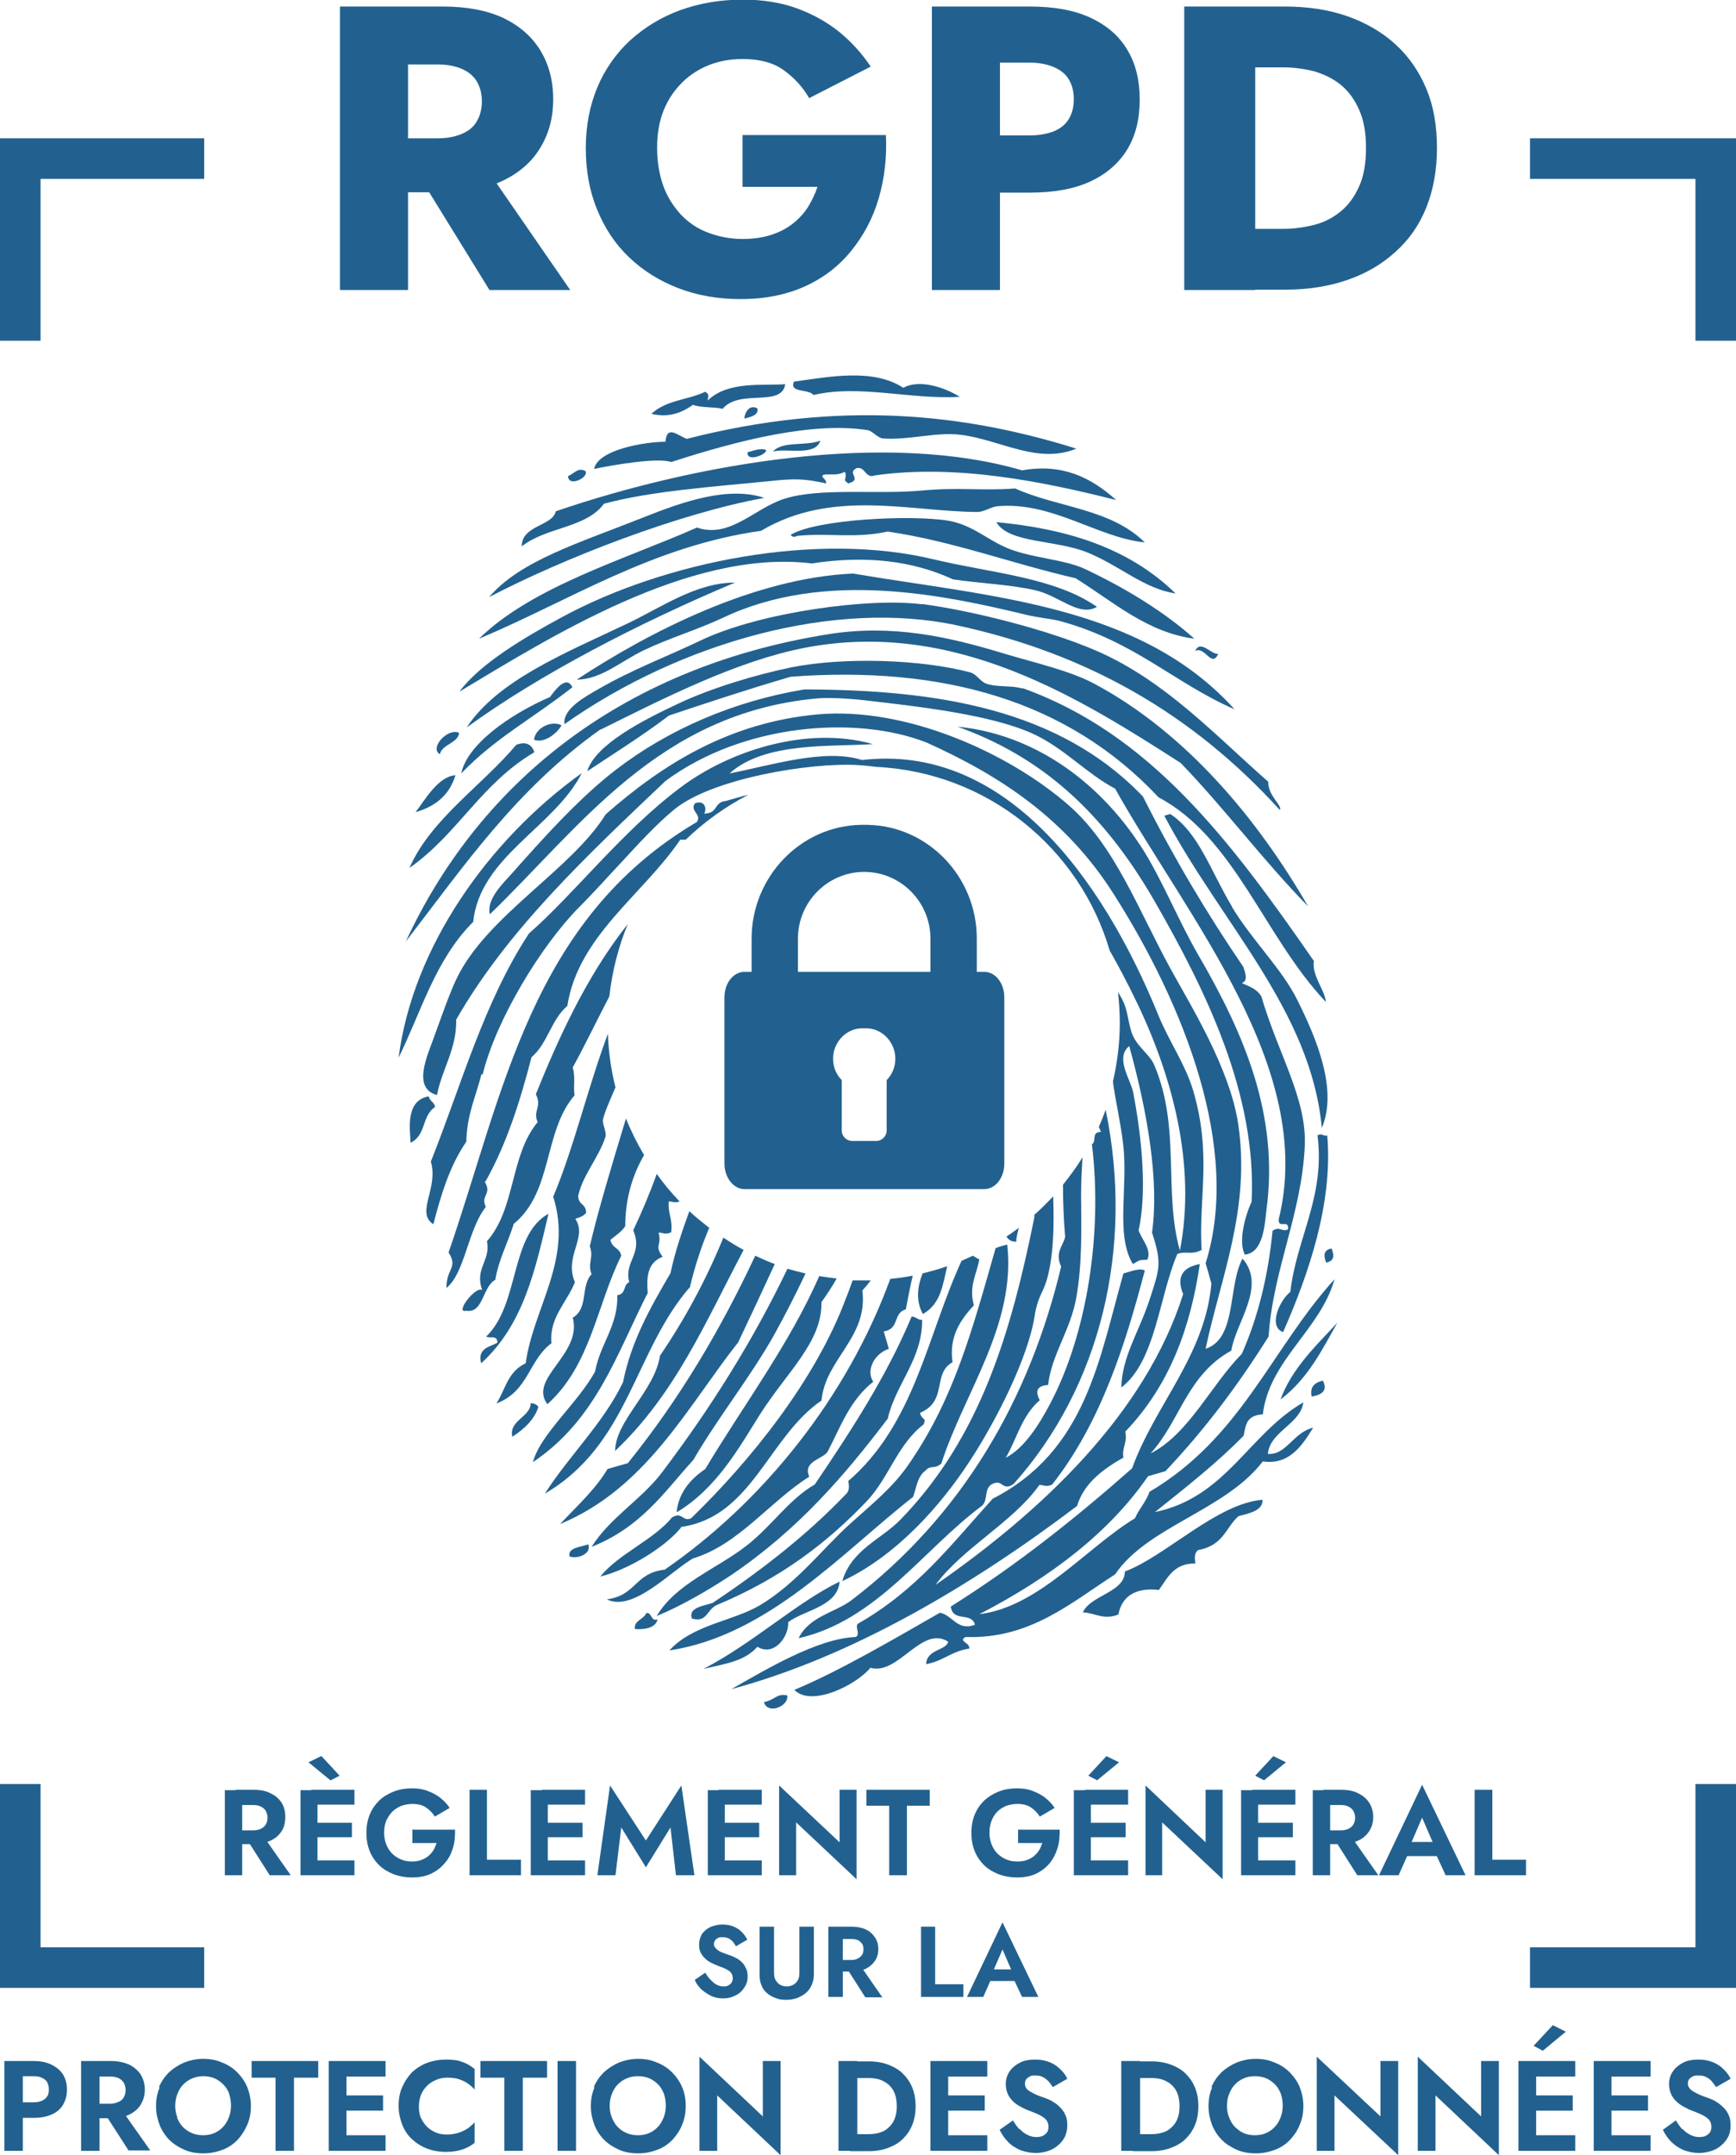 <?xml version="1.0" encoding="UTF-8"?>
<svg xmlns="http://www.w3.org/2000/svg" id="Layer_2" viewBox="0 0 47.95 59.52">
  <defs>
    <style>
      .cls-1 {
        fill: #22618f;
        stroke-width: 0px;
      }
    </style>
  </defs>
  <g id="Layer_1-2" data-name="Layer_1">
    <g>
      <path class="cls-1" d="M17.77,14.29c-1.76.7-3.4,1.19-4.26,2.2,2.07-1.08,5.24-2.31,7.6-2.74-.99-.33-2.24.1-3.34.54"></path>
      <path class="cls-1" d="M16.69,13.91c1.29-.35,3.05-.47,4.54-.62.73-.08.99-.07,1.59.06,0-.15-.18-.17-.07-.24.2-.03.34.04.59-.08.07.22-.09.2.09.32.41-.11-.06-.28.23-.42.24-.06.24.3.5.2,2.25-.32,4.65.17,6.67.68-.68-.61-1.47-1.02-2.6-.82-3.72-1.09-8.92-.22-12.88,1.13-.08.41-.94.38-.94.97.7-.55,1.79-.5,2.28-1.19"></path>
      <path class="cls-1" d="M27,14.14c.18,0,.39-.15.56-.16,1.51-.13,2.76.87,4.06,1-.95-.94-2.41-.96-3.58-1.49-.93.07-1.58-.04-2.61.06-1.21.11-2.8-.09-3.78.23-.81.26-1.49,1.1-2.4.79-1.96.87-4.54,1.62-6.02,3.07,2.5-1.05,4.79-2.56,7.79-2.98,1.97-1.17,4.12-.53,5.97-.52"></path>
      <path class="cls-1" d="M18.54,12.76c1.85-.6,3.91-1.12,5.43-.88.12.02.28.22.42.23.73.05,1.48-.19,2.16-.1,1.09.14,2.11.82,3.18.38-3.1-.97-6.53-1.35-10.76-.27-.25-.09-.55-.4-.59.08-.54,0-1.86.21-1.97.75.53-.11,1.75-.32,2.13-.19"></path>
      <path class="cls-1" d="M16.17,13.01c-.2-.11-.3.06-.48.14.01.32.59.03.48-.14"></path>
      <path class="cls-1" d="M22.66,12.17c-.43.16-1.04,0-1.31.3.39-.1,1.17.14,1.31-.3"></path>
      <path class="cls-1" d="M23.43,40.9c.03.15.03.29-.07.37-1.05,1.1-2.3,2.08-3.68,3-.28.09-.67.13-.57.43.42.12.4-.23.68-.37,1.8-.75,3.07-1.74,4.15-2.87.61-.64.85-1.57,1.57-2.12.09-.2-.04-.1-.1-.32.78-.33.33-1.08.9-1.4-.1-.69.2-1.15.59-1.57-.15-.53.08-.86.15-1.27-.06-.02-.12-.07-.18-.1-.1.05-.2.09-.31.14-.96,2.08-1.29,4.51-3.15,6.1"></path>
      <path class="cls-1" d="M22.43,15.56c1.5-.23,2.79-.07,3.89.44.73.11,1.56.14,2.27.3.67.15,1.21.75,1.71.46-1.18-.82-2.91-.93-4.5-1.31-3.23-.78-7.43.05-10.29,1.6-1.03.56-2.24,1.27-2.82,2.05,2.46-1.47,6.35-3.95,9.73-3.54"></path>
      <path class="cls-1" d="M12.02,30.58c-.03-.16-.14-.15-.18-.3-.68.11-.5,1.02-.5,1.28.44-.21.3-.74.68-.99"></path>
      <path class="cls-1" d="M16.07,21.35c-2.58,1.85-4.67,4.81-5.06,7.86.63-1.28,1.01-2.7,2.06-3.75.19-1.81,2.24-2.61,3-4.11"></path>
      <path class="cls-1" d="M13.33,29.68c.37-1.52,1.62-3.57,2.67-4.63.45-.45.78-.83,1.14-1.21.47-.51.99-1.08,1.49-1.49,1.04-.85,3.76-1.3,5.07-1.22.18.01.35.03.51.05,3.06.15,5.61,2.24,6.44,5.07.24.42.47.86.69,1.31,1.04,2.12,1.71,4.61,1.25,6.98-.46-1.63.03-3.4-.71-5.13-.12-.28-.42-.46-.58-.79-.13-.26-.14-.7-.28-.97-.04-.09-.09-.17-.14-.25.03.28.05.56.05.85,0,.56-.07,1.1-.19,1.62.07.54.21,1.11.28,1.71.15,1.2-.22,2.51.27,3.33.23-.13.14-.1.4-.12.13-.27-.15-.55-.24-.81.23-1.04.1-2.5-.15-3.81-.07-.36-.51-.95-.11-1.28.51,1.84.83,3.74.63,5.15.28.86.21,1-.07,1.86-.3.91-.75,1.54-.78,2.42.95-.72,1.04-2.5,1.55-3.69.25-.09.38.04.67-.11-.09-1.41.29-2.61-.23-4.39-.22-.74-.66-1.35-.96-2.08-1.56-3.84-4.27-7.52-8.19-7.06-1.03-.33-2.52.15-3.66.37.98-.88,2.79-.73,3.96-.81-1.84-.52-4,.2-5.33,1.21-1.6,1.2-2.93,2.94-4.17,4.02-1.25,1.91-1.86,4.17-2.71,6.3.22.74-.43,1.41.07,1.73.21-.81.45-1.61.91-2.28.02-.77.26-1.23.42-1.87"></path>
      <path class="cls-1" d="M12.58,21.41c-.47.03-.83.66-1.1,1.02.65-.19.96-.56,1.1-1.02"></path>
      <path class="cls-1" d="M14.76,20.77c-.08-.22-.24-.3-.5-.2-.96,1.14-2.36,2.05-2.95,3.4,1.35-.95,1.96-2.31,3.44-3.19"></path>
      <path class="cls-1" d="M16.59,20.15c1.79-.89,3.78-1.9,5.64-2.26,4.16-.8,7.63,1.42,10.38,3.18,1.21,1.25,2.3,2.72,3.52,3.96-1.38-2.39-3.36-4.79-5.91-6.15-.67-.36-1.66-.58-2.52-.84-1.52-.46-3.05-.8-4.79-.53-5.94.94-9.76,4.3-11.7,8.49,1.59-2.06,3.04-4.2,5.38-5.86"></path>
      <path class="cls-1" d="M21.16,12.43c-.12-.06-.31,0-.51.06-.04.29.54.06.51-.06"></path>
      <path class="cls-1" d="M25.47,16.69c-1.43-.19-4.46.21-6.1.99-.87.42-1.89.8-2.84,1.35-.36.21-.99.54-.94.97,3.23-2.28,7.49-3.45,10.84-2.73,3.61.78,6.51,2.45,8.92,5.1.08-.12-.33-.39-.32-.78-1.48-1.3-2.85-2.79-4.73-3.61-1.33-.58-3.42-1.11-4.84-1.3"></path>
      <path class="cls-1" d="M15.19,19.25c-1.13.49-2.29,1.32-2.45,2.11.94-.98,1.95-1.5,3.07-2.38-.18-.38-.53.16-.62.27"></path>
      <path class="cls-1" d="M28.25,19.02c-.29-.1-.7-.03-1.01-.14-.18-.07-.26-.26-.44-.31-1.35-.36-3.48-.43-4.94-.14-.97.2-2.21.57-3.12,1-.96.45-2.3,1.13-2.52,1.87.77-.51,1.55-1,2.26-1.54,1.05-.35,2.1-.7,3.36-1.07,4.17-.31,7.64.64,10.16,3.33,2.11,1.12,2.93,3.87,4.62,5.65-.02-.33-.39-.71-.33-1.13-2.33-3.37-4.55-6.29-8.06-7.54"></path>
      <path class="cls-1" d="M14.75,20.43c.29.11.65-.19.76-.4-.27-.14-.72.06-.76.4"></path>
      <path class="cls-1" d="M36.63,34.87c.22-.04.23-.19.15-.39-.22.04-.23.19-.15.39"></path>
      <path class="cls-1" d="M34.03,25.04c-.59-.98-.92-2.05-1.71-2.56-.05.02-.11.03-.16.05,1.56,2.96,4.05,5.37,4.35,8.62.45-1.06-.15-2.48-.69-3.56-.43-.85-1.25-1.64-1.79-2.54"></path>
      <path class="cls-1" d="M36.39,31.35c.22,1.7-.58,2.84-.75,4.33-.28.21-.63.95-.2,1.11.71-1.61,1.38-3.57,1.22-5.43-.1.03-.14-.07-.26-.01"></path>
      <path class="cls-1" d="M22.47,10.91c1.26-.3,2.67.13,4.04.05-.39-.25-1.11-.5-1.56-.25-.84-.55-2.07-.3-3.02-.17-.14.32.4.19.54.37"></path>
      <path class="cls-1" d="M17.31,17.23c-1.73.82-3.56,1.56-4.42,2.86,2.02-1.47,4.77-2.89,7.41-4-1.08,0-2.02.68-2.99,1.14"></path>
      <path class="cls-1" d="M19.14,11.18c.24.09.56.05.82.11.47-.56,1.63-.03,1.73-.68-.59.05-1.58-.1-2.14.45,0-.12.06-.16-.07-.24-.52.24-1.06.22-1.49.61.41.09.76.03,1.15-.25"></path>
      <path class="cls-1" d="M30.04,15.26c.92.38,1.56,1,2.43,1.13-1.31-1.28-3.04-1.79-4.95-1.97.34.59,1.64.48,2.52.84"></path>
      <path class="cls-1" d="M20.56,11.56c.2-.05.4-.1.36-.28-.21-.12-.35.1-.36.28"></path>
      <path class="cls-1" d="M15.92,18.77c.68,0,1.23-.51,1.86-.81.71-.34,1.49-.57,2.19-.9,2.83-1.34,6.13-.62,8.38-.08.32.08.7.11.92.17,2.07.56,3.16,1.71,4.83,2.44-2.61-2.89-6.7-3.1-10.54-3.75-2.72.12-5.63,1.61-7.63,2.93"></path>
      <path class="cls-1" d="M33.65,18.06c-.2.02-.49-.41-.64-.08.27-.15.45.48.64.08"></path>
      <path class="cls-1" d="M27.81,15.13c-.52-.21-.96-.64-1.62-.75-1.02-.17-3.65-.04-4.35.39.04.06.1.07.18.03.86-.09,1.58.08,2.5-.12,1.82.27,3.44.89,5.19,1.29,1.04.65,1.98,1.5,3.28,1.67-.85-.76-1.93-1.41-3.01-1.92-.59-.28-1.48-.3-2.18-.59"></path>
      <path class="cls-1" d="M12.15,20.83c.05-.27.51-.31.53-.59-.31-.15-.83.42-.53.59"></path>
      <path class="cls-1" d="M17.85,44.55c-.06.17-.36.21-.31.44.23.02.58-.02.62-.27-.18.08-.16-.21-.31-.17"></path>
      <path class="cls-1" d="M22.35,40.78c-.17-.41.31-.46.5-.67.36-.68.61-1.43,1.27-1.95-.2-.29,0-.76.43-.91-.05-.16-.09-.32-.14-.48.45-.07.24-.5.61-.61.06-.32.12-.63.19-.93-.2.04-.41.07-.62.09-1.2,3.29-3.53,6.17-6.23,8.03-.85.1-.77.71-1.6.82.72.36,1.76-.77,2.38-1.13,1.26-.38,2.1-1.55,3.2-2.25"></path>
      <path class="cls-1" d="M25.54,40.64c.17-.21.25-.04.46-.22.63-1.96,2.07-3.83,1.82-6.05-.11.03-.22.06-.32.1-.65,2.28-1.15,4.15-2.38,5.94-.46.68-1.02,1.11-1.69,1.72-.74.68-1.43,1.59-2.42,2.19-.74.45-1.87.54-2.52,1.26,2.73-.41,4.8-2.73,6.73-4.24.09-.24.11-.53.32-.71"></path>
      <path class="cls-1" d="M18.81,42.17c1.96-.27,2.42-2.5,3.88-3.49.11-1.16,1.29-1.73,1.13-3.04.08-.09.16-.18.23-.28-.06,0-.12,0-.18,0-.11,0-.21,0-.32,0-.06.17-.12.34-.19.51-.84,2.25-2.63,4.47-4.27,6.06-.24.11-.25-.2-.53-.02-.51.62-1.47,1-1.98,1.63.75-.18,1.77-.79,2.23-1.35"></path>
      <path class="cls-1" d="M20.39,37.07c.34-.72.68-1.44,1.01-2.16-.19-.07-.37-.15-.54-.23-.95,2.03-2.09,3.96-3.52,5.73-.19.05-.38.11-.56.16-.33.56-.85,1.03-1.31,1.52,2.39-.99,3.53-3.26,4.92-5.02"></path>
      <path class="cls-1" d="M15.73,42.98c.18.09.62-.05.52-.33-.22.08-.57.09-.52.33"></path>
      <path class="cls-1" d="M19.15,40.32c.68-1.17,1.59-2.31,2.23-3.45.31-.56.6-1.13.87-1.7-.17-.04-.33-.08-.5-.13-.95,1.98-2.12,3.85-3.47,5.63-.57.75-1.42,1.23-1.94,2.05,1.38-.55,2.01-1.52,2.8-2.39"></path>
      <path class="cls-1" d="M21.77,44.8c.43-.33,1.37-.43,1.42-1.12-1.18.57-2.4,1.71-3.76,2.41.66-.15,1.14-.22,1.49-.61.46.28.88-.28.85-.69"></path>
      <path class="cls-1" d="M36.94,36.53c-.62.66-1.27,1.29-1.57,2.12.76-.58,1.14-1.36,1.57-2.12"></path>
      <path class="cls-1" d="M36.23,38.57c.28-.05.45-.16.31-.44-.27.06-.36.21-.31.44"></path>
      <path class="cls-1" d="M31.03,40.26c-.05-.27.12-.43.05-.72,1.21-1.26,1.8-2.85,2.06-4.63-.49.09-.65.37-.46.83-1.05,3.31-3.9,5.99-6.84,8.03.76-1.03,2.13-1.72,2.87-2.76.12,0,.19.07.35-.01,1.36-1.72,2.04-3.93,2.56-5.91-.14-.08-.37.02-.59.08-.67,2.36-1.03,4.9-3.61,6.22-1.11,1.22-2.08,2.52-3.72,3.45-.1.08.08.31-.07.37-1.05.04-2.48.9-3.43,1.44,3.35-.9,6.67-2.88,9.55-5.06.17-.56.6-.95,1.27-1.33"></path>
      <path class="cls-1" d="M34.38,34.65c.51-.05.55-.8.6-1.23.35-2.59-.59-4.83-1.89-7.06-.56-.97-1-2.09-1.56-2.96-1.26-1.95-3.11-3.14-5.08-3.33,2.26.81,3.98,2.29,5.43,4.8,1.45,2.52,2.84,5.38,2.69,8.32-.18.39-.37,1.09-.19,1.45"></path>
      <path class="cls-1" d="M35.02,40.15c.06-.62.9-.82.98-1.42-1.52.88-2.13,2.62-4.1,3.03.85-.68,1.72-1.36,2.45-2.11.06-.26.05-.56.53-.59.18-1.5,1.59-2.33,1.98-3.73-1.75,1.93-2.57,4.37-5.11,5.87-.09.27-.29.47-.4.73-1.35.82-2.66,2.45-4.3,2.65,1.99-1.03,3.6-2.27,4.66-3.81.16-.05.32-.09.48-.14,1.1-1.16,2.03-2.41,2.85-3.72.12-1.84.92-3.4,1-5.28.05-1.3-.73-2.51-1.2-4.11-.13-.22-.35-.28-.54-.37.17-.06.11-.25.04-.45-.99-1.45-1.92-3.01-2.77-4.7-2.32-2.43-5.7-2.95-9.35-2.96-1.95.32-3.77,1.11-5.21,2.22-1.03.79-2.07,1.96-2.85,2.84-.28.31-.73.74-.63,1.15,2.5-2.41,4.65-5.55,9.02-5.96.32-.03.9,0,1.33.05,1.46.17,3.47.39,4.64.92.86.39,1.51,1.12,2.28,1.52,2,3.57,5.55,7.72,4.52,11.89-.02.29.28-.02.26.28-.18.09-.22-.1-.43.04-.12,1.22-.39,2.36-.85,3.4-.85.86-1.47,2.22-2.52,2.75.82-.9,1-2.16,2.23-2.84.12-.77.98-1.78.31-2.54-.41.75-.15,2.21-1.02,2.49.41-1.95,1.25-3.87.9-6.21-.23-1.54-1.33-3.3-1.86-4.27-.88-1.6-1.54-3.41-2.81-4.52-1.65-1.45-4.5-2.74-6.95-2.52-2.41.22-4.25,1.35-5.85,2.76-.95,1.53-3.27,2.79-4.11,4.52-.21.43-.45,1.14-.65,1.68-.15.43-.6,1.37.1,1.55.14-.72.55-1.28.53-2.08,1.42-2.48,3.61-4.53,5.78-6.59,2.13-1.58,5.26-1.83,7.22-1.06,1.99.9,3.82,2.07,5.16,4.18,1.94,3.05,3.53,7.04,2.54,10.2.06.19.11.38.16.56-.18,2-1.56,3.35-2.19,5.1-1.53,1.35-3.15,2.65-5.01,3.82.07.45.56.13.67.5-.49.19-.62-.27-.97-.33-1.24.71-2.77,1.61-4.02,2.13.48.49,1.73-.15,2.1-.61.77.22,1.42-1.19,2.15-.72-.06.25-.59.2-.61.62.49-.09.68-.35,1.19-.43.03-.17-.32-.2-.1-.32,1.78.06,2.9-.94,4.13-1.73.9-1.33,3.04-1.76,4.08-3.12.73.11,1.09-.44,1.39-.93-.56.13-.75.79-1.28.72"></path>
      <path class="cls-1" d="M21.1,47.01c.11.36.71.1.64-.19-.3-.05-.3.11-.64.19"></path>
      <path class="cls-1" d="M29.91,44.53c.33.01.56.22.98.06.1-.52.49-.75,1.12-.68.25-.35.42-.74,1.01-.73-.03-.15-.03-.29.07-.37.71-.13.76-.62,1.12-.94.34-.08.68-.17.66-.45-1.26.1-2.69,1.57-3.8,1.98,0,.58-.95.65-1.16,1.13"></path>
      <path class="cls-1" d="M13.68,35.35c.09-.56.35-1.03.51-1.55,1.09-.89.81-2.54,1.68-3.55-.04-.27.03-.48-.05-.77.33-.6.65-1.27,1.01-1.96.08-.7.25-1.37.51-2-1.15,1.45-1.93,3.19-2.54,4.7.18.35-.09.45.05.77-.77.93-.6,2.38-1.4,3.29.11.54-.35.75-.13,1.35-.18-.13-.77.65-.45.57.48.08.45-.64.8-.85"></path>
      <path class="cls-1" d="M22.5,41c-.71.41-1.18,1.14-1.87,1.68-.83.65-1.96,1.05-2.49,1.95.68-.28,1.42-.71,2.04-1.12,1.88-1.27,3.17-2.79,4.34-4.33.22-.96.96-1.64.95-2.73-.12.01-.17-.09-.29-.09-.69,1.65-1.67,3.15-2.67,4.63"></path>
      <path class="cls-1" d="M28.07,34.3c0-.14.04-.26.07-.39-.11.08-.23.17-.34.24.06.1.15.15.28.14"></path>
      <path class="cls-1" d="M23.28,43.66c1.5-.71,2.71-2.09,3.5-3.3.71-1.08,1.62-2.85,1.8-4.03.08-.51.22-.61.33-.97.19-.66.21-1.49.18-2.32-.17.18-.34.35-.52.51,0,.02,0,.04,0,.07-.64,3.16-1.48,6.06-3.69,8.34-.53.55-1.35.83-1.61,1.69"></path>
      <path class="cls-1" d="M22.07,45.24c2.15-.49,3.43-2.45,5.06-3.66.18-.17.02-.53.34-.62.22-.08.24.23.53.02,2.39-2.67,3.33-6.5,2.54-10.33-.06.16-.12.32-.19.47.02.05.04.1.06.14-.28,0-.11.26-.25.34.3,2.48-.14,5.24-1.15,7.16-.3.57-.71,1.23-1.23,1.5.31-.53.44-1.16.94-1.59-.14-.26-.07-.4.23-.42.09-.83.62-1.51.78-2.42.16-.92.14-1.84.13-2.84,0-.34.02-.68.04-1.03-.16.27-.35.52-.54.76,0,.47.02.95.06,1.44-.06.26-.29.43-.11.82-.87,3.64-2.71,6.87-5.8,9.22-.44.33-1.16.44-1.45,1.04"></path>
      <path class="cls-1" d="M19.06,35.53c.13-.54.3-1.08.53-1.62-.19-.15-.38-.3-.55-.46-.21.58-.4,1.14-.52,1.71-.55.94-1.09,1.89-1.31,3.01-.54,1.13-1.49,2.03-2.16,3.08,2.33-1.36,2.46-3.94,4.02-5.72"></path>
      <path class="cls-1" d="M16.98,40.08c1.68-1.58,2.53-3.62,3.56-5.56-.19-.1-.38-.22-.56-.34-.47,1.15-1.05,2.23-1.75,3.26-.15.98-1.24,1.8-1.24,2.64"></path>
      <path class="cls-1" d="M18.7,41.76c1.1-.66,1.72-1.79,2.28-2.68.76-1.2,1.73-2.01,1.71-3.12.15-.21.29-.42.42-.65-.16-.02-.32-.04-.48-.07-.83,1.89-2.09,3.56-3.15,5.33-.44.3-.74.68-.79,1.19"></path>
      <path class="cls-1" d="M17.27,33.87c0-.75.19-1.4.52-1.97-.19-.32-.36-.66-.5-1.01-.38,1.25-.78,2.58-1,3.53.12.31-.07.46.05.77-.31.33-.08.95-.52,1.2.27,1.01-1.24,1.68-.7,2.39,1.2-1.08,1.36-2.73,2.04-4.1-.05-.24-.25-.19-.3-.44.15-.12.32-.23.41-.38"></path>
      <path class="cls-1" d="M14.66,38.74c0,.4-.61.48-.51.94.34-.22.61-.48.72-.82-.04-.08-.13-.1-.21-.11"></path>
      <path class="cls-1" d="M15.23,37.09c-.06-.71.43-1.12.65-1.68-.31-.72.36-1.23.01-1.75.14-.04.25-.09.3-.17-.01-.26-.21-.2-.22-.46.12-.57.55-1.03.75-1.62.05-.15-.1-.37-.06-.51.06-.24.2-.54.34-.87-.12-.47-.19-.97-.21-1.48-.57,1.54-.95,3.18-1.51,4.5.55,1.73-.55,3.07-.76,4.6-.51.24-.56.74-.81,1.11.9-.34.88-1.19,1.53-1.67"></path>
      <path class="cls-1" d="M17.89,35.7c-.03-.42-.02-.82.41-.99-.24-.34-.01-.29-.11-.67.12,0,.19.07.35-.01.04-.4-.09-.47-.07-.85.1,0,.17.05.3,0-.23-.24-.44-.49-.63-.76-.19.53-.41,1.05-.65,1.56.28.65-.26.85-.11,1.43-.18.08-.07.32-.33.36.03.83-.48,1.36-.61,2.1-.46.86-1.52,1.74-1.72,2.51,1.76-1.18,2.32-3.01,3.18-4.69"></path>
      <path class="cls-1" d="M26.16,34.97c-.22.08-.45.14-.68.2-.14.37-.19.75.01,1.12.5-.28.55-.81.67-1.31"></path>
      <path class="cls-1" d="M13.43,36.91c.1.07.3-.06.31.17-.17.11-.57.14-.45.57,1.18-1.07,1.5-2.61,1.86-4.13-1.07.59-.79,2.5-1.72,3.39"></path>
      <path class="cls-1" d="M13.41,32.63c.59-1.05.96-2.23,1.27-3.43.46-.4.53-1.02.99-1.42.3-1.93,2.08-3.06,3.12-4.59.05,0,.1,0,.15,0,.51-.49,1.09-.91,1.73-1.24-.21.05-.41.11-.62.17-.35.04-.2.34-.6.35.09-.16-.01-.39-.26-.28-.14.22.2.29.06.51-4.59,2.7-5.34,7.5-6.86,11.89.27.43-.06.43-.06.98.51-.4.59-1.61,1.09-2.24-.16-.31.18-.35-.03-.69"></path>
      <path class="cls-1" d="M27.18,26.84h-.2v-.92c0-1.7-1.34-3.11-3.02-3.14-.05,0-.14,0-.18,0-1.68.03-3.02,1.45-3.02,3.14v.92h-.2c-.3,0-.55.31-.55.7v4.6c0,.38.25.7.55.7h6.63c.3,0,.55-.31.55-.7v-4.6c0-.39-.25-.7-.55-.7M24.49,29.83v1.39c0,.16-.13.29-.29.29h-.66c-.16,0-.29-.13-.29-.29v-1.39c-.15-.15-.24-.36-.24-.59,0-.44.34-.82.77-.84.05,0,.14,0,.18,0,.43.02.77.4.77.84,0,.23-.09.44-.24.59M25.69,26.84h-3.65v-.92c0-1.01.82-1.84,1.83-1.84s1.83.83,1.83,1.84v.92Z"></path>
      <polygon class="cls-1" points="42.26 4.94 46.83 4.94 46.83 9.41 47.95 9.41 47.95 3.82 42.26 3.82 42.26 4.94"></polygon>
      <polygon class="cls-1" points="1.12 9.41 1.12 4.94 5.64 4.94 5.64 3.82 0 3.82 0 9.41 1.12 9.41"></polygon>
      <polygon class="cls-1" points="46.83 49.27 46.83 53.78 42.26 53.78 42.26 54.9 47.95 54.9 47.95 49.27 46.83 49.27"></polygon>
      <polygon class="cls-1" points="5.64 53.78 1.12 53.78 1.12 49.27 0 49.27 0 54.9 5.64 54.9 5.64 53.78"></polygon>
      <path class="cls-1" d="M11.27,8.01h-1.88V.18h1.88v7.83ZM10.56.18h1.67c.67,0,1.23.11,1.68.32.45.22.79.52,1.02.9.23.38.35.83.35,1.34s-.12.95-.35,1.33c-.23.39-.57.69-1.02.91-.45.22-1.01.33-1.68.33h-1.67v-1.49h1.53c.25,0,.47-.04.66-.12.19-.08.33-.19.42-.35.09-.15.14-.34.14-.55s-.05-.4-.14-.55c-.09-.15-.23-.27-.42-.35-.19-.08-.41-.12-.66-.12h-1.53V.18ZM13.3,4.46l2.45,3.55h-2.23l-2.19-3.55h1.97Z"></path>
      <path class="cls-1" d="M20.51,3.73h3.96c.03.62-.04,1.2-.2,1.75-.16.55-.42,1.03-.76,1.45-.34.42-.77.75-1.28.98-.51.23-1.1.35-1.77.35-.63,0-1.2-.1-1.72-.3-.52-.2-.97-.48-1.36-.85-.39-.37-.68-.81-.89-1.33-.21-.51-.31-1.08-.31-1.69s.11-1.18.32-1.68c.21-.5.52-.94.91-1.3.4-.36.86-.64,1.38-.83.53-.19,1.1-.29,1.73-.29.55,0,1.05.08,1.49.24.44.16.83.38,1.17.65.34.28.63.6.87.96l-1.7.87c-.18-.31-.41-.56-.7-.77-.29-.21-.67-.31-1.13-.31-.33,0-.63.05-.92.16-.28.11-.54.27-.76.49s-.39.47-.51.77c-.12.3-.18.64-.18,1.03s.06.74.17,1.05.28.57.49.8c.21.22.46.39.76.5s.61.17.95.17c.29,0,.55-.04.77-.11.22-.07.42-.17.59-.3.17-.13.31-.28.43-.46.11-.18.2-.36.27-.57h-2.07v-1.46Z"></path>
      <path class="cls-1" d="M27.62,8.01h-1.88V.18h1.88v7.83ZM26.91.18h1.53c.67,0,1.23.1,1.68.31.45.21.79.5,1.02.89.23.38.34.84.34,1.37s-.11.99-.34,1.37c-.23.38-.57.68-1.02.89-.45.21-1.01.31-1.68.31h-1.53v-1.58h1.53c.25,0,.47-.04.66-.11.19-.08.33-.19.42-.34.09-.15.14-.33.14-.55s-.05-.4-.14-.55c-.09-.15-.23-.26-.42-.34-.19-.08-.41-.12-.66-.12h-1.53V.18Z"></path>
      <path class="cls-1" d="M34.67,8.01h-1.96V.18h1.96v7.83ZM33.95,8.01v-1.69h1.49c.3,0,.58-.04.86-.11.28-.07.52-.2.73-.37.21-.17.38-.4.51-.69.13-.29.19-.64.19-1.06s-.06-.77-.19-1.06c-.13-.29-.3-.52-.51-.69-.21-.17-.46-.29-.73-.37-.28-.07-.56-.11-.86-.11h-1.49V.18h1.54c.64,0,1.22.09,1.73.27.51.18.96.44,1.33.78.37.34.65.75.85,1.23s.29,1.02.29,1.63-.1,1.15-.29,1.63c-.19.48-.47.89-.85,1.23-.37.34-.81.6-1.33.78-.52.18-1.09.27-1.73.27h-1.54Z"></path>
      <path class="cls-1" d="M6.69,51.79h-.48v-2.35h.48v2.35ZM6.51,49.43h.5c.19,0,.34.03.47.1.13.06.23.15.3.26.07.11.1.24.1.39s-.03.28-.1.39c-.07.11-.17.2-.3.26-.13.06-.29.1-.47.1h-.5v-.38h.47c.08,0,.15-.01.22-.04.06-.03.11-.07.14-.12.03-.05.05-.12.05-.19,0-.07-.02-.13-.05-.19-.03-.05-.08-.09-.14-.12-.06-.03-.13-.04-.22-.04h-.47v-.42ZM7.26,50.69l.77,1.1h-.58l-.7-1.1h.51Z"></path>
      <path class="cls-1" d="M8.77,51.79h-.47v-2.35h.47v2.35ZM8.88,48.5l.5.54-.25.13-.61-.5.35-.17ZM8.6,49.43h1.19v.41h-1.19v-.41ZM8.6,50.34h1.12v.4h-1.12v-.4ZM8.6,51.38h1.19v.41h-1.19v-.41Z"></path>
      <path class="cls-1" d="M11.41,50.53h1.16c0,.18-.01.35-.06.51-.05.16-.12.3-.23.42-.1.12-.23.22-.38.29-.15.07-.32.1-.52.1-.18,0-.35-.03-.51-.09-.15-.06-.29-.14-.4-.25-.11-.11-.2-.24-.26-.39-.06-.15-.09-.32-.09-.5s.03-.35.09-.5c.06-.15.15-.28.26-.39.11-.11.25-.19.4-.25.15-.06.32-.09.51-.09.16,0,.3.02.43.07.13.05.25.11.35.19.1.08.19.17.26.28l-.41.24c-.06-.1-.14-.18-.24-.25-.1-.07-.23-.1-.38-.1-.11,0-.2.02-.3.05-.09.04-.18.09-.25.16-.07.07-.12.15-.17.25-.04.1-.06.21-.06.33s.02.23.06.33.09.18.16.25c.07.07.15.12.24.16s.19.06.3.06c.1,0,.18-.01.26-.04.08-.03.14-.06.2-.11.06-.05.1-.1.14-.16.04-.06.06-.13.09-.2h-.67v-.38Z"></path>
      <polygon class="cls-1" points="13.45 49.43 13.45 51.36 14.39 51.36 14.39 51.79 12.97 51.79 12.97 49.43 13.45 49.43"></polygon>
      <path class="cls-1" d="M15.13,51.79h-.47v-2.35h.47v2.35ZM14.97,49.43h1.19v.41h-1.19v-.41ZM14.97,50.34h1.12v.4h-1.12v-.4ZM14.97,51.38h1.19v.41h-1.19v-.41Z"></path>
      <polygon class="cls-1" points="17 51.79 16.5 51.79 16.85 49.31 17.84 50.83 18.82 49.31 19.18 51.79 18.67 51.79 18.52 50.47 17.84 51.57 17.16 50.47 17 51.79"></polygon>
      <path class="cls-1" d="M20.02,51.79h-.47v-2.35h.47v2.35ZM19.85,49.43h1.19v.41h-1.19v-.41ZM19.85,50.34h1.12v.4h-1.12v-.4ZM19.85,51.38h1.19v.41h-1.19v-.41Z"></path>
      <polygon class="cls-1" points="23.66 49.43 23.66 51.9 21.99 50.33 21.99 51.79 21.52 51.79 21.52 49.31 23.19 50.88 23.19 49.43 23.66 49.43"></polygon>
      <polygon class="cls-1" points="23.93 49.43 25.68 49.43 25.68 49.87 25.05 49.87 25.05 51.79 24.56 51.79 24.56 49.87 23.93 49.87 23.93 49.43"></polygon>
      <path class="cls-1" d="M28.11,50.53h1.16c0,.18-.01.35-.06.51-.05.16-.12.3-.22.42-.1.12-.23.22-.38.29-.15.07-.32.1-.52.1-.18,0-.35-.03-.51-.09-.15-.06-.29-.14-.4-.25-.11-.11-.2-.24-.26-.39-.06-.15-.09-.32-.09-.5s.03-.35.09-.5c.06-.15.15-.28.26-.39.12-.11.25-.19.4-.25.15-.06.32-.09.51-.09.16,0,.3.02.43.07.13.05.25.11.35.19.1.08.19.17.26.28l-.41.24c-.06-.1-.14-.18-.24-.25-.1-.07-.23-.1-.38-.1-.11,0-.21.02-.3.05-.09.04-.18.09-.25.16-.07.07-.12.15-.16.25-.04.1-.06.21-.06.33s.02.23.06.33.09.18.16.25c.07.07.15.12.24.16s.19.06.31.06c.1,0,.18-.01.26-.04.08-.03.14-.06.2-.11.06-.05.1-.1.14-.16.04-.06.06-.13.09-.2h-.67v-.38Z"></path>
      <path class="cls-1" d="M30.13,51.79h-.47v-2.35h.47v2.35ZM29.97,49.43h1.19v.41h-1.19v-.41ZM29.97,50.34h1.12v.4h-1.12v-.4ZM29.97,51.38h1.19v.41h-1.19v-.41ZM30.31,49.17l-.25-.13.5-.54.35.17-.61.5Z"></path>
      <polygon class="cls-1" points="33.77 49.43 33.77 51.9 32.1 50.33 32.1 51.79 31.64 51.79 31.64 49.31 33.3 50.88 33.3 49.43 33.77 49.43"></polygon>
      <path class="cls-1" d="M34.75,51.79h-.47v-2.35h.47v2.35ZM34.59,49.43h1.19v.41h-1.19v-.41ZM34.59,50.34h1.12v.4h-1.12v-.4ZM34.59,51.38h1.19v.41h-1.19v-.41ZM34.92,49.17l-.25-.13.5-.54.35.17-.61.5Z"></path>
      <path class="cls-1" d="M36.74,51.79h-.48v-2.35h.48v2.35ZM36.55,49.43h.5c.19,0,.34.03.47.1.13.06.23.15.3.26.07.11.11.24.11.39s-.04.28-.11.39c-.07.11-.17.2-.3.26-.13.06-.29.1-.47.1h-.5v-.38h.47c.08,0,.15-.01.22-.04.06-.03.11-.07.14-.12.03-.05.05-.12.05-.19,0-.07-.02-.13-.05-.19-.03-.05-.08-.09-.14-.12-.06-.03-.13-.04-.22-.04h-.47v-.42ZM37.3,50.69l.77,1.1h-.58l-.7-1.1h.51Z"></path>
      <path class="cls-1" d="M38.93,51.01v.11s-.3.67-.3.67h-.54l1.19-2.5,1.2,2.5h-.55l-.3-.65v-.13s-.35-.81-.35-.81l-.35.81ZM38.72,50.87h1.13l.06.39h-1.24l.06-.39Z"></path>
      <polygon class="cls-1" points="41.22 49.43 41.22 51.36 42.15 51.36 42.15 51.79 40.73 51.79 40.73 49.43 41.22 49.43"></polygon>
      <path class="cls-1" d="M19.63,54.68c.05.05.1.1.16.13.06.03.12.05.19.05.05,0,.1,0,.14-.03.04-.02.07-.05.09-.08.02-.04.03-.07.03-.12,0-.06-.02-.11-.05-.15-.03-.04-.08-.07-.14-.1-.06-.03-.13-.06-.22-.09-.05-.02-.1-.04-.16-.07-.06-.03-.12-.06-.17-.11-.06-.05-.1-.1-.14-.17-.04-.07-.05-.14-.05-.24,0-.11.03-.2.08-.29.06-.08.13-.14.23-.19.1-.04.21-.07.33-.07s.23.02.32.06c.09.04.17.09.23.16.06.06.11.13.14.2l-.31.18s-.06-.09-.09-.13c-.04-.04-.08-.07-.12-.09-.05-.02-.1-.03-.16-.03-.05,0-.09,0-.13.02-.03.02-.06.04-.08.07-.02.03-.03.06-.03.09,0,.04,0,.07.03.1.02.03.05.06.08.08.04.03.08.05.14.07.05.02.12.05.19.07.06.02.12.05.18.08.06.03.11.07.16.12.05.05.08.11.11.17.03.06.04.14.04.22,0,.1-.02.18-.06.25-.04.07-.09.14-.15.19-.06.05-.14.09-.22.12-.08.03-.17.04-.25.04-.12,0-.23-.02-.33-.07-.1-.05-.19-.11-.27-.18-.08-.08-.14-.16-.18-.26l.29-.2c.04.07.09.14.14.19"></path>
      <path class="cls-1" d="M21.38,53.21v1.28c0,.07.01.14.04.19.03.05.07.1.12.13.05.03.12.05.19.05s.14-.02.19-.05c.05-.03.09-.07.12-.13.03-.05.04-.12.04-.19v-1.28h.4v1.31c0,.11-.02.21-.06.3-.04.09-.09.16-.16.22-.07.06-.15.1-.24.14-.09.03-.19.05-.3.05s-.21-.01-.3-.05c-.09-.03-.17-.08-.24-.14-.07-.06-.12-.13-.15-.22-.04-.09-.05-.19-.05-.3v-1.31h.39Z"></path>
      <path class="cls-1" d="M23.28,55.15h-.4v-1.94h.4v1.94ZM23.12,53.21h.41c.15,0,.29.03.39.08.11.05.19.13.25.22.06.09.09.2.09.32s-.03.23-.09.32c-.06.09-.14.16-.25.22-.11.05-.24.08-.39.08h-.41v-.32h.39c.07,0,.13-.01.18-.04.05-.02.09-.06.12-.1.03-.04.04-.1.04-.16,0-.06-.01-.11-.04-.15s-.07-.08-.12-.1c-.05-.02-.11-.03-.18-.03h-.39v-.34ZM23.74,54.25l.63.91h-.47l-.58-.91h.42Z"></path>
      <polygon class="cls-1" points="25.83 53.21 25.83 54.8 26.61 54.8 26.61 55.15 25.44 55.15 25.44 53.21 25.83 53.21"></polygon>
      <path class="cls-1" d="M27.4,54.51v.09s-.24.55-.24.55h-.45l.98-2.06.99,2.06h-.45l-.25-.53v-.11s-.29-.67-.29-.67l-.29.67ZM27.23,54.39h.93l.05.32h-1.03l.05-.32Z"></path>
      <path class="cls-1" d="M.63,59.4H.12v-2.48h.51v2.48ZM.43,56.92h.49c.2,0,.36.03.5.1s.24.15.32.27c.07.12.11.26.11.42s-.04.3-.11.42c-.07.12-.18.21-.32.27s-.3.09-.5.09h-.49v-.43h.49c.09,0,.16-.01.23-.04.07-.03.12-.07.15-.12.04-.05.05-.12.05-.2s-.02-.14-.05-.2c-.03-.05-.08-.09-.15-.12-.06-.03-.14-.04-.23-.04h-.49v-.43Z"></path>
      <path class="cls-1" d="M2.75,59.4h-.51v-2.48h.51v2.48ZM2.55,56.92h.52c.2,0,.36.04.5.1.14.07.24.16.32.28.07.12.11.25.11.41s-.04.29-.11.41c-.07.12-.18.21-.32.28-.14.07-.3.1-.5.1h-.52v-.4h.49c.09,0,.16-.02.23-.05s.12-.07.15-.13c.03-.05.05-.12.05-.2,0-.07-.02-.14-.05-.2-.04-.06-.09-.1-.15-.13-.06-.03-.14-.04-.23-.04h-.49v-.44ZM3.34,58.24l.81,1.15h-.6l-.74-1.15h.54Z"></path>
      <path class="cls-1" d="M4.39,57.64c.07-.16.16-.29.28-.41.12-.11.26-.2.42-.27.16-.06.33-.1.52-.1s.36.03.52.1c.16.06.3.15.42.27.12.12.21.25.28.41.06.16.1.33.1.52s-.03.36-.1.52c-.07.16-.16.3-.27.42-.12.12-.25.21-.41.27-.16.06-.33.1-.53.1s-.37-.03-.53-.1c-.16-.07-.3-.16-.41-.27s-.21-.26-.27-.41c-.06-.16-.1-.33-.1-.52s.03-.36.1-.52M4.89,58.48c.04.1.09.19.16.26.07.07.15.13.25.17.09.04.2.06.31.06s.22-.02.31-.06c.09-.04.18-.1.24-.17.07-.07.12-.16.16-.26.04-.1.06-.21.06-.33s-.02-.22-.05-.32c-.03-.1-.09-.19-.16-.26-.07-.07-.15-.13-.24-.17-.09-.04-.2-.06-.31-.06s-.22.02-.31.06c-.1.04-.18.1-.25.17-.07.07-.12.16-.16.26-.04.1-.06.21-.06.33s.02.22.06.32"></path>
      <polygon class="cls-1" points="6.95 56.92 8.79 56.92 8.79 57.38 8.12 57.38 8.12 59.4 7.61 59.4 7.61 57.38 6.95 57.38 6.95 56.92"></polygon>
      <path class="cls-1" d="M9.57,59.4h-.49v-2.48h.49v2.48ZM9.4,56.92h1.25v.43h-1.25v-.43ZM9.4,57.87h1.18v.42h-1.18v-.42ZM9.4,58.97h1.25v.43h-1.25v-.43Z"></path>
      <path class="cls-1" d="M11.63,58.49c.04.1.1.18.17.25.07.07.16.12.25.16.1.04.2.05.3.05.12,0,.22-.02.32-.05.09-.03.18-.07.25-.12.07-.05.14-.11.19-.17v.57c-.1.08-.21.14-.33.18-.12.04-.27.07-.45.07-.19,0-.37-.03-.53-.09-.16-.06-.3-.15-.42-.26-.12-.11-.21-.25-.27-.4-.06-.16-.1-.33-.1-.52s.03-.37.1-.52c.07-.16.16-.29.27-.41.12-.11.26-.2.42-.26.16-.06.34-.09.53-.09.18,0,.33.02.45.07.12.04.23.11.33.19v.57c-.05-.06-.12-.12-.19-.17-.07-.05-.16-.09-.25-.12-.09-.03-.2-.04-.32-.04-.11,0-.21.02-.3.06-.1.04-.18.09-.25.16-.07.07-.13.15-.17.25-.04.1-.06.21-.06.33s.02.23.06.33"></path>
      <polygon class="cls-1" points="13.27 56.92 15.11 56.92 15.11 57.38 14.44 57.38 14.44 59.4 13.93 59.4 13.93 57.38 13.27 57.38 13.27 56.92"></polygon>
      <rect class="cls-1" x="15.4" y="56.92" width=".51" height="2.48"></rect>
      <path class="cls-1" d="M16.4,57.64c.07-.16.16-.29.28-.41.12-.11.26-.2.42-.27.16-.06.33-.1.52-.1s.36.03.52.1c.16.06.3.15.42.27.12.12.21.25.28.41.07.16.1.33.1.52s-.03.36-.1.52c-.06.16-.16.3-.27.42-.12.12-.25.21-.41.27-.16.06-.33.1-.53.1s-.37-.03-.53-.1c-.16-.07-.3-.16-.41-.27-.12-.12-.21-.26-.27-.41-.06-.16-.1-.33-.1-.52s.03-.36.1-.52M16.9,58.48c.04.1.09.19.16.26.07.07.15.13.25.17.09.04.2.06.31.06s.22-.02.31-.06c.09-.04.18-.1.24-.17.07-.07.12-.16.16-.26.04-.1.06-.21.06-.33s-.02-.22-.05-.32c-.04-.1-.09-.19-.16-.26-.07-.07-.15-.13-.24-.17-.09-.04-.2-.06-.32-.06s-.22.02-.31.06c-.1.04-.18.1-.25.17-.07.07-.12.16-.16.26-.04.1-.06.21-.06.33s.02.22.06.32"></path>
      <polygon class="cls-1" points="21.56 56.92 21.56 59.52 19.81 57.87 19.81 59.4 19.32 59.4 19.32 56.8 21.07 58.45 21.07 56.92 21.56 56.92"></polygon>
      <path class="cls-1" d="M23.68,59.4h-.52v-2.48h.52v2.48ZM23.48,59.4v-.46h.5c.11,0,.21-.01.31-.04.1-.03.18-.07.25-.14.07-.06.13-.14.17-.24.04-.1.06-.22.06-.35s-.02-.26-.06-.36c-.04-.1-.1-.18-.17-.24-.07-.06-.16-.11-.25-.14-.1-.03-.2-.04-.31-.04h-.5v-.46h.52c.2,0,.37.03.53.09.16.06.3.14.41.25.11.11.2.24.26.39.06.15.09.32.09.51s-.03.36-.09.51c-.06.15-.15.28-.26.39-.11.11-.25.19-.41.25-.16.06-.34.09-.53.09h-.52Z"></path>
      <path class="cls-1" d="M26.19,59.4h-.49v-2.48h.49v2.48ZM26.02,56.92h1.25v.43h-1.25v-.43ZM26.02,57.87h1.18v.42h-1.18v-.42ZM26.02,58.97h1.25v.43h-1.25v-.43Z"></path>
      <path class="cls-1" d="M28.17,58.8c.06.07.13.12.21.16.08.04.16.06.24.06.07,0,.13-.01.18-.03.05-.03.09-.06.12-.1.03-.04.04-.1.04-.15,0-.08-.02-.14-.06-.19-.04-.05-.1-.09-.17-.13-.08-.04-.17-.08-.28-.12-.06-.02-.13-.05-.21-.09-.07-.04-.15-.08-.22-.14-.07-.06-.13-.13-.17-.21-.04-.08-.07-.18-.07-.3,0-.14.04-.26.11-.36.07-.1.17-.18.29-.24.12-.06.26-.08.42-.08s.29.03.41.08c.12.05.21.12.29.2.08.08.14.16.18.25l-.4.23c-.04-.06-.08-.11-.12-.16-.05-.05-.1-.09-.16-.12-.06-.03-.13-.04-.2-.04-.07,0-.12,0-.16.03-.04.02-.08.05-.1.08-.02.03-.03.07-.03.11,0,.05.01.09.03.12.02.04.06.07.11.1.05.03.1.06.17.09.07.03.15.06.24.09.08.03.16.06.23.11.08.04.14.1.2.16.06.06.11.13.14.21.04.08.05.17.05.28,0,.12-.03.23-.07.32-.05.09-.11.17-.2.24-.08.07-.18.12-.28.15-.1.03-.21.05-.32.05-.15,0-.29-.03-.43-.08-.13-.06-.25-.13-.34-.23-.1-.1-.17-.21-.23-.33l.37-.26c.05.09.11.17.17.24"></path>
      <path class="cls-1" d="M31.49,59.4h-.52v-2.48h.52v2.48ZM31.29,59.4v-.46h.5c.11,0,.21-.01.31-.04.1-.03.18-.07.25-.14.07-.06.13-.14.17-.24.04-.1.06-.22.06-.35s-.02-.26-.06-.36c-.04-.1-.1-.18-.17-.24-.07-.06-.16-.11-.25-.14-.1-.03-.2-.04-.31-.04h-.5v-.46h.52c.2,0,.37.03.53.09.16.06.3.14.41.25.11.11.2.24.26.39.06.15.09.32.09.51s-.03.36-.09.51c-.06.15-.15.28-.26.39-.11.11-.25.19-.41.25-.16.06-.34.09-.53.09h-.52Z"></path>
      <path class="cls-1" d="M33.46,57.64c.07-.16.16-.29.28-.41.12-.11.26-.2.42-.27.16-.06.33-.1.52-.1s.36.03.52.1c.16.06.3.15.42.27.12.12.21.25.28.41.06.16.1.33.1.52s-.03.36-.1.52c-.06.16-.16.3-.27.42-.12.12-.25.21-.41.27-.16.06-.33.1-.53.1s-.37-.03-.53-.1c-.16-.07-.3-.16-.41-.27-.12-.12-.21-.26-.27-.41-.06-.16-.1-.33-.1-.52s.03-.36.1-.52M33.95,58.48c.04.1.09.19.16.26.07.07.15.13.24.17.09.04.2.06.31.06s.22-.02.31-.06c.09-.04.18-.1.24-.17.07-.07.12-.16.16-.26.04-.1.06-.21.06-.33s-.02-.22-.05-.32c-.04-.1-.09-.19-.16-.26-.07-.07-.15-.13-.24-.17-.09-.04-.2-.06-.32-.06s-.22.02-.31.06c-.09.04-.18.1-.24.17-.07.07-.12.16-.16.26-.04.1-.06.21-.06.33s.02.22.06.32"></path>
      <polygon class="cls-1" points="38.62 56.92 38.62 59.52 36.86 57.87 36.86 59.4 36.37 59.4 36.37 56.8 38.13 58.45 38.13 56.92 38.62 56.92"></polygon>
      <polygon class="cls-1" points="41.4 56.92 41.4 59.52 39.65 57.87 39.65 59.4 39.16 59.4 39.16 56.8 40.91 58.45 40.91 56.92 41.4 56.92"></polygon>
      <path class="cls-1" d="M42.43,59.4h-.49v-2.48h.49v2.48ZM42.26,56.92h1.25v.43h-1.25v-.43ZM42.26,57.87h1.18v.42h-1.18v-.42ZM42.26,58.97h1.25v.43h-1.25v-.43ZM42.62,56.64l-.26-.14.53-.57.36.18-.64.53Z"></path>
      <path class="cls-1" d="M44.51,59.4h-.49v-2.48h.49v2.48ZM44.34,56.92h1.25v.43h-1.25v-.43ZM44.34,57.87h1.18v.42h-1.18v-.42ZM44.34,58.97h1.25v.43h-1.25v-.43Z"></path>
      <path class="cls-1" d="M46.48,58.8c.06.07.13.12.21.16.08.04.16.06.24.06.07,0,.13-.01.18-.03.05-.03.09-.06.12-.1.03-.04.04-.1.04-.15,0-.08-.02-.14-.06-.19-.04-.05-.1-.09-.17-.13-.08-.04-.17-.08-.28-.12-.06-.02-.13-.05-.2-.09-.08-.04-.15-.08-.22-.14-.07-.06-.13-.13-.17-.21-.04-.08-.07-.18-.07-.3,0-.14.04-.26.11-.36.07-.1.17-.18.29-.24s.26-.08.42-.08.29.03.41.08c.12.05.21.12.29.2.08.08.14.16.18.25l-.4.23c-.04-.06-.08-.11-.12-.16-.04-.05-.1-.09-.16-.12-.06-.03-.12-.04-.2-.04-.07,0-.12,0-.17.03-.04.02-.08.05-.1.08-.02.03-.03.07-.03.11,0,.05.01.09.04.12.02.04.06.07.11.1.05.03.1.06.17.09.07.03.15.06.24.09.08.03.16.06.23.11.07.04.14.1.2.16.06.06.11.13.14.21.04.08.05.17.05.28,0,.12-.02.23-.07.32-.05.09-.11.17-.2.24-.08.07-.18.12-.28.15-.1.03-.21.05-.32.05-.15,0-.29-.03-.43-.08-.13-.06-.24-.13-.34-.23-.1-.1-.17-.21-.23-.33l.36-.26c.05.09.11.17.17.24"></path>
    </g>
  </g>
</svg>
